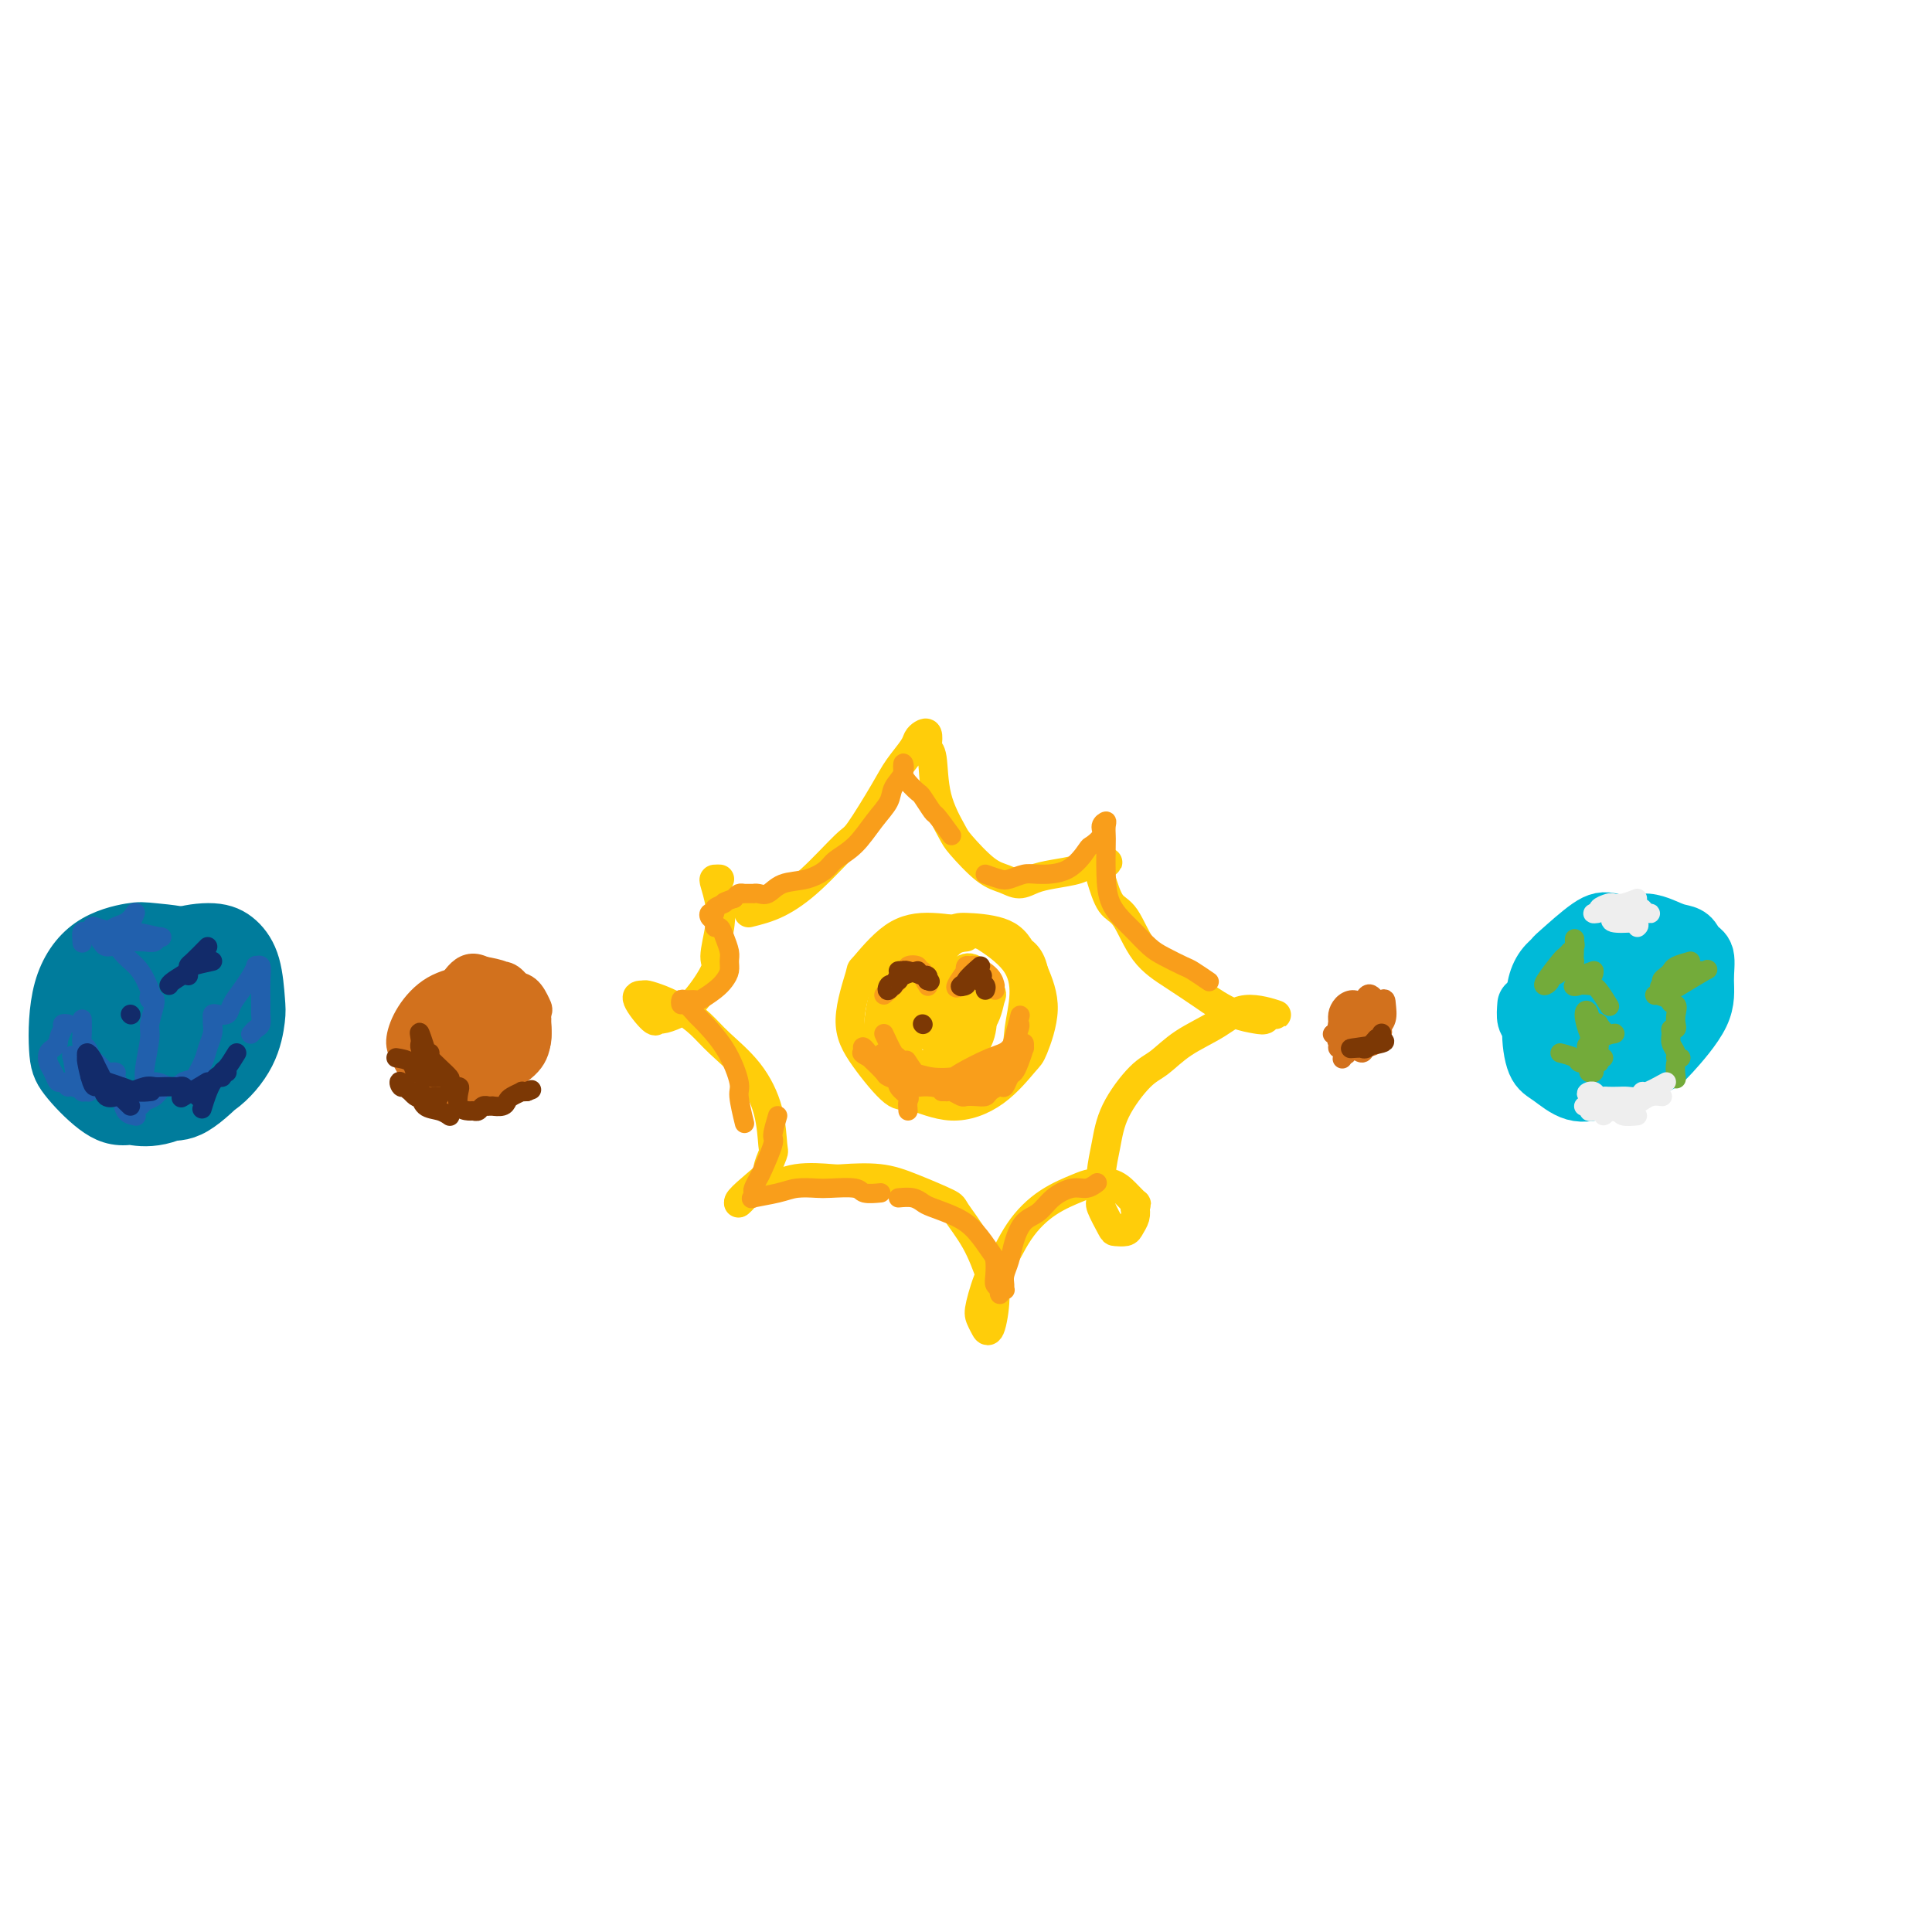 <svg viewBox='0 0 400 400' version='1.1' xmlns='http://www.w3.org/2000/svg' xmlns:xlink='http://www.w3.org/1999/xlink'><g fill='none' stroke='rgb(255,205,10)' stroke-width='6' stroke-linecap='round' stroke-linejoin='round'><path d='M155,189c1.941,-0.482 3.882,-0.964 6,-2c2.118,-1.036 4.415,-2.625 7,-5c2.585,-2.375 5.460,-5.536 7,-7c1.540,-1.464 1.747,-1.232 3,-3c1.253,-1.768 3.554,-5.535 5,-8c1.446,-2.465 2.037,-3.629 3,-5c0.963,-1.371 2.297,-2.949 3,-4c0.703,-1.051 0.776,-1.574 1,-2c0.224,-0.426 0.599,-0.754 1,-1c0.401,-0.246 0.826,-0.410 1,0c0.174,0.410 0.095,1.395 0,2c-0.095,0.605 -0.208,0.830 0,1c0.208,0.170 0.737,0.283 1,2c0.263,1.717 0.262,5.037 1,8c0.738,2.963 2.217,5.569 3,7c0.783,1.431 0.870,1.687 2,3c1.130,1.313 3.304,3.683 5,5c1.696,1.317 2.912,1.580 4,2c1.088,0.420 2.046,0.998 3,1c0.954,0.002 1.905,-0.573 3,-1c1.095,-0.427 2.336,-0.705 4,-1c1.664,-0.295 3.751,-0.605 5,-1c1.249,-0.395 1.659,-0.873 2,-1c0.341,-0.127 0.614,0.099 1,0c0.386,-0.099 0.887,-0.521 1,-1c0.113,-0.479 -0.162,-1.013 0,-1c0.162,0.013 0.761,0.575 1,1c0.239,0.425 0.120,0.712 0,1'/><path d='M228,179c2.653,-0.726 0.784,-0.540 0,0c-0.784,0.540 -0.484,1.434 0,3c0.484,1.566 1.151,3.802 2,5c0.849,1.198 1.878,1.356 3,3c1.122,1.644 2.337,4.773 4,7c1.663,2.227 3.776,3.553 6,5c2.224,1.447 4.561,3.016 6,4c1.439,0.984 1.981,1.384 3,2c1.019,0.616 2.516,1.449 4,2c1.484,0.551 2.954,0.821 4,1c1.046,0.179 1.669,0.266 2,0c0.331,-0.266 0.372,-0.887 1,-1c0.628,-0.113 1.844,0.281 1,0c-0.844,-0.281 -3.750,-1.236 -6,-1c-2.250,0.236 -3.846,1.663 -6,3c-2.154,1.337 -4.867,2.582 -7,4c-2.133,1.418 -3.686,3.007 -5,4c-1.314,0.993 -2.390,1.390 -4,3c-1.610,1.610 -3.754,4.431 -5,7c-1.246,2.569 -1.595,4.884 -2,7c-0.405,2.116 -0.867,4.031 -1,6c-0.133,1.969 0.062,3.992 0,5c-0.062,1.008 -0.382,1.000 0,2c0.382,1.000 1.465,3.008 2,4c0.535,0.992 0.522,0.967 1,1c0.478,0.033 1.448,0.122 2,0c0.552,-0.122 0.687,-0.456 1,-1c0.313,-0.544 0.804,-1.298 1,-2c0.196,-0.702 0.098,-1.351 0,-2'/><path d='M235,250c0.397,-0.911 0.391,-0.687 0,-1c-0.391,-0.313 -1.166,-1.163 -2,-2c-0.834,-0.837 -1.727,-1.662 -3,-2c-1.273,-0.338 -2.925,-0.188 -4,0c-1.075,0.188 -1.572,0.413 -3,1c-1.428,0.587 -3.787,1.537 -6,3c-2.213,1.463 -4.279,3.441 -6,6c-1.721,2.559 -3.098,5.699 -4,7c-0.902,1.301 -1.328,0.764 -2,2c-0.672,1.236 -1.589,4.245 -2,6c-0.411,1.755 -0.316,2.255 0,3c0.316,0.745 0.853,1.735 1,2c0.147,0.265 -0.098,-0.195 0,0c0.098,0.195 0.537,1.044 1,0c0.463,-1.044 0.949,-3.980 1,-6c0.051,-2.020 -0.333,-3.125 -1,-5c-0.667,-1.875 -1.617,-4.520 -3,-7c-1.383,-2.480 -3.201,-4.794 -4,-6c-0.799,-1.206 -0.580,-1.303 -2,-2c-1.420,-0.697 -4.479,-1.992 -7,-3c-2.521,-1.008 -4.505,-1.727 -7,-2c-2.495,-0.273 -5.502,-0.098 -7,0c-1.498,0.098 -1.486,0.120 -3,0c-1.514,-0.120 -4.553,-0.382 -7,0c-2.447,0.382 -4.302,1.409 -6,2c-1.698,0.591 -3.239,0.746 -4,1c-0.761,0.254 -0.743,0.607 -1,1c-0.257,0.393 -0.788,0.827 -1,1c-0.212,0.173 -0.106,0.087 0,0'/><path d='M153,249c-0.769,-0.284 3.310,-3.493 5,-5c1.690,-1.507 0.993,-1.311 1,-2c0.007,-0.689 0.718,-2.263 1,-3c0.282,-0.737 0.134,-0.637 0,-2c-0.134,-1.363 -0.254,-4.189 -1,-7c-0.746,-2.811 -2.117,-5.607 -4,-8c-1.883,-2.393 -4.277,-4.382 -6,-6c-1.723,-1.618 -2.775,-2.864 -4,-4c-1.225,-1.136 -2.622,-2.161 -4,-3c-1.378,-0.839 -2.737,-1.492 -4,-2c-1.263,-0.508 -2.430,-0.872 -3,-1c-0.570,-0.128 -0.544,-0.020 -1,0c-0.456,0.020 -1.396,-0.050 -1,1c0.396,1.050 2.127,3.218 3,4c0.873,0.782 0.886,0.178 1,0c0.114,-0.178 0.327,0.069 1,0c0.673,-0.069 1.806,-0.454 3,-1c1.194,-0.546 2.450,-1.254 4,-3c1.550,-1.746 3.392,-4.531 4,-6c0.608,-1.469 -0.020,-1.623 0,-3c0.020,-1.377 0.689,-3.977 1,-6c0.311,-2.023 0.266,-3.470 0,-5c-0.266,-1.530 -0.752,-3.142 -1,-4c-0.248,-0.858 -0.259,-0.962 0,-1c0.259,-0.038 0.788,-0.011 1,0c0.212,0.011 0.106,0.005 0,0'/><path d='M200,194c-0.996,0.115 -1.993,0.230 -3,1c-1.007,0.770 -2.025,2.195 -3,3c-0.975,0.805 -1.907,0.988 -3,3c-1.093,2.012 -2.346,5.851 -3,9c-0.654,3.149 -0.707,5.608 0,8c0.707,2.392 2.176,4.717 3,6c0.824,1.283 1.004,1.525 2,2c0.996,0.475 2.807,1.182 5,1c2.193,-0.182 4.768,-1.254 7,-3c2.232,-1.746 4.122,-4.167 5,-6c0.878,-1.833 0.746,-3.079 1,-5c0.254,-1.921 0.896,-4.519 1,-7c0.104,-2.481 -0.328,-4.845 -2,-7c-1.672,-2.155 -4.582,-4.100 -6,-5c-1.418,-0.900 -1.344,-0.756 -3,-1c-1.656,-0.244 -5.041,-0.875 -8,-1c-2.959,-0.125 -5.491,0.255 -8,2c-2.509,1.745 -4.996,4.854 -6,6c-1.004,1.146 -0.527,0.329 -1,2c-0.473,1.671 -1.898,5.830 -2,9c-0.102,3.170 1.118,5.352 3,8c1.882,2.648 4.427,5.764 6,7c1.573,1.236 2.174,0.593 4,1c1.826,0.407 4.876,1.865 8,2c3.124,0.135 6.320,-1.052 9,-3c2.680,-1.948 4.842,-4.656 6,-6c1.158,-1.344 1.312,-1.323 2,-3c0.688,-1.677 1.911,-5.050 2,-8c0.089,-2.950 -0.955,-5.475 -2,-8'/><path d='M214,201c-0.738,-3.496 -2.583,-4.236 -4,-5c-1.417,-0.764 -2.406,-1.553 -4,-2c-1.594,-0.447 -3.794,-0.551 -6,-1c-2.206,-0.449 -4.419,-1.243 -7,0c-2.581,1.243 -5.532,4.523 -7,6c-1.468,1.477 -1.453,1.153 -2,3c-0.547,1.847 -1.654,5.866 -2,9c-0.346,3.134 0.070,5.383 2,8c1.930,2.617 5.374,5.602 7,7c1.626,1.398 1.433,1.209 3,1c1.567,-0.209 4.895,-0.439 8,-1c3.105,-0.561 5.986,-1.453 8,-4c2.014,-2.547 3.160,-6.749 4,-9c0.840,-2.251 1.374,-2.550 1,-5c-0.374,-2.450 -1.657,-7.050 -3,-10c-1.343,-2.950 -2.745,-4.250 -5,-5c-2.255,-0.750 -5.361,-0.951 -7,-1c-1.639,-0.049 -1.811,0.054 -4,1c-2.189,0.946 -6.394,2.734 -9,5c-2.606,2.266 -3.613,5.011 -4,8c-0.387,2.989 -0.154,6.222 0,8c0.154,1.778 0.230,2.102 1,3c0.770,0.898 2.233,2.370 4,3c1.767,0.630 3.838,0.418 6,0c2.162,-0.418 4.415,-1.043 6,-2c1.585,-0.957 2.501,-2.245 3,-4c0.499,-1.755 0.581,-3.976 0,-6c-0.581,-2.024 -1.826,-3.852 -3,-5c-1.174,-1.148 -2.278,-1.617 -3,-2c-0.722,-0.383 -1.064,-0.681 -2,0c-0.936,0.681 -2.468,2.340 -4,4'/><path d='M191,205c-1.271,1.517 -1.448,3.310 -1,5c0.448,1.690 1.521,3.276 2,4c0.479,0.724 0.365,0.586 1,1c0.635,0.414 2.017,1.378 4,1c1.983,-0.378 4.565,-2.100 6,-4c1.435,-1.900 1.724,-3.977 2,-5c0.276,-1.023 0.540,-0.991 0,-2c-0.540,-1.009 -1.884,-3.060 -3,-4c-1.116,-0.940 -2.005,-0.770 -3,0c-0.995,0.770 -2.097,2.141 -3,3c-0.903,0.859 -1.607,1.206 -2,2c-0.393,0.794 -0.476,2.035 0,3c0.476,0.965 1.512,1.654 2,2c0.488,0.346 0.430,0.348 1,0c0.570,-0.348 1.769,-1.046 3,-2c1.231,-0.954 2.495,-2.163 3,-3c0.505,-0.837 0.252,-1.303 0,-2c-0.252,-0.697 -0.503,-1.625 -1,-2c-0.497,-0.375 -1.240,-0.199 -2,0c-0.760,0.199 -1.536,0.419 -2,1c-0.464,0.581 -0.614,1.522 -1,2c-0.386,0.478 -1.007,0.493 -1,1c0.007,0.507 0.641,1.507 1,2c0.359,0.493 0.443,0.479 1,1c0.557,0.521 1.588,1.577 2,2c0.412,0.423 0.206,0.211 0,0'/></g>
<g fill='none' stroke='rgb(210,113,29)' stroke-width='4' stroke-linecap='round' stroke-linejoin='round'><path d='M280,213c-1.273,0.764 -2.547,1.528 -3,2c-0.453,0.472 -0.086,0.651 0,1c0.086,0.349 -0.109,0.868 0,1c0.109,0.132 0.523,-0.121 1,0c0.477,0.121 1.017,0.618 1,1c-0.017,0.382 -0.591,0.649 0,0c0.591,-0.649 2.347,-2.215 3,-3c0.653,-0.785 0.205,-0.791 0,-1c-0.205,-0.209 -0.165,-0.621 0,-1c0.165,-0.379 0.455,-0.724 0,-1c-0.455,-0.276 -1.654,-0.485 -2,-1c-0.346,-0.515 0.161,-1.338 0,0c-0.161,1.338 -0.989,4.837 -1,6c-0.011,1.163 0.794,-0.009 1,0c0.206,0.009 -0.187,1.200 0,0c0.187,-1.200 0.955,-4.792 1,-6c0.045,-1.208 -0.633,-0.033 -1,0c-0.367,0.033 -0.424,-1.077 -1,-1c-0.576,0.077 -1.670,1.340 -2,2c-0.330,0.660 0.103,0.716 0,1c-0.103,0.284 -0.744,0.795 -1,1c-0.256,0.205 -0.128,0.102 0,0'/><path d='M276,214c0.601,0.054 4.604,-1.313 6,-2c1.396,-0.687 0.186,-0.696 0,-1c-0.186,-0.304 0.651,-0.902 1,-1c0.349,-0.098 0.209,0.306 0,0c-0.209,-0.306 -0.486,-1.320 -1,-2c-0.514,-0.680 -1.263,-1.027 -2,-1c-0.737,0.027 -1.462,0.426 -2,1c-0.538,0.574 -0.889,1.321 -1,2c-0.111,0.679 0.018,1.290 0,2c-0.018,0.710 -0.184,1.519 0,2c0.184,0.481 0.718,0.632 1,1c0.282,0.368 0.311,0.952 1,1c0.689,0.048 2.039,-0.439 3,-1c0.961,-0.561 1.535,-1.197 2,-2c0.465,-0.803 0.821,-1.773 1,-2c0.179,-0.227 0.180,0.289 0,0c-0.180,-0.289 -0.541,-1.385 -1,-2c-0.459,-0.615 -1.017,-0.750 -1,-1c0.017,-0.250 0.610,-0.614 0,0c-0.610,0.614 -2.423,2.206 -3,3c-0.577,0.794 0.081,0.790 0,1c-0.081,0.210 -0.900,0.634 -1,1c-0.100,0.366 0.519,0.673 1,1c0.481,0.327 0.822,0.673 1,1c0.178,0.327 0.191,0.635 1,0c0.809,-0.635 2.413,-2.211 3,-3c0.587,-0.789 0.158,-0.789 0,-1c-0.158,-0.211 -0.045,-0.632 0,-1c0.045,-0.368 0.023,-0.684 0,-1'/><path d='M285,209c0.777,-0.885 0.221,-0.598 -1,0c-1.221,0.598 -3.106,1.508 -4,2c-0.894,0.492 -0.797,0.567 -1,1c-0.203,0.433 -0.708,1.223 -1,2c-0.292,0.777 -0.373,1.542 0,2c0.373,0.458 1.200,0.610 2,1c0.800,0.390 1.573,1.018 2,1c0.427,-0.018 0.507,-0.681 1,-1c0.493,-0.319 1.398,-0.294 2,-1c0.602,-0.706 0.902,-2.145 1,-3c0.098,-0.855 -0.005,-1.127 0,-2c0.005,-0.873 0.120,-2.346 0,-3c-0.120,-0.654 -0.473,-0.488 -1,-1c-0.527,-0.512 -1.226,-1.701 -2,-1c-0.774,0.701 -1.621,3.291 -2,5c-0.379,1.709 -0.288,2.536 0,3c0.288,0.464 0.775,0.564 1,1c0.225,0.436 0.190,1.207 1,1c0.810,-0.207 2.466,-1.393 3,-2c0.534,-0.607 -0.052,-0.636 0,-1c0.052,-0.364 0.743,-1.064 1,-2c0.257,-0.936 0.080,-2.109 0,-3c-0.080,-0.891 -0.064,-1.499 -1,-1c-0.936,0.499 -2.825,2.106 -4,3c-1.175,0.894 -1.634,1.075 -2,2c-0.366,0.925 -0.637,2.595 -1,4c-0.363,1.405 -0.818,2.544 -1,3c-0.182,0.456 -0.091,0.228 0,0'/></g>
<g fill='none' stroke='rgb(210,113,29)' stroke-width='6' stroke-linecap='round' stroke-linejoin='round'><path d='M95,207c-0.308,1.549 -0.617,3.098 -1,4c-0.383,0.902 -0.841,1.158 -1,2c-0.159,0.842 -0.021,2.268 0,3c0.021,0.732 -0.077,0.768 0,2c0.077,1.232 0.328,3.661 1,5c0.672,1.339 1.766,1.589 3,2c1.234,0.411 2.607,0.982 4,1c1.393,0.018 2.805,-0.518 4,-2c1.195,-1.482 2.174,-3.909 3,-5c0.826,-1.091 1.499,-0.845 2,-2c0.501,-1.155 0.831,-3.711 1,-5c0.169,-1.289 0.179,-1.313 0,-2c-0.179,-0.687 -0.547,-2.039 -1,-3c-0.453,-0.961 -0.992,-1.533 -2,-2c-1.008,-0.467 -2.484,-0.830 -3,-1c-0.516,-0.170 -0.072,-0.147 -1,0c-0.928,0.147 -3.228,0.419 -5,1c-1.772,0.581 -3.017,1.470 -4,3c-0.983,1.530 -1.704,3.702 -2,5c-0.296,1.298 -0.166,1.721 0,3c0.166,1.279 0.368,3.415 1,5c0.632,1.585 1.694,2.618 3,3c1.306,0.382 2.858,0.112 4,0c1.142,-0.112 1.876,-0.065 3,-1c1.124,-0.935 2.637,-2.852 4,-4c1.363,-1.148 2.575,-1.526 3,-3c0.425,-1.474 0.062,-4.045 0,-5c-0.062,-0.955 0.176,-0.296 0,-1c-0.176,-0.704 -0.764,-2.773 -2,-4c-1.236,-1.227 -3.118,-1.614 -5,-2'/><path d='M104,204c-1.802,-0.520 -3.807,-0.820 -5,-1c-1.193,-0.180 -1.573,-0.239 -3,0c-1.427,0.239 -3.902,0.774 -6,2c-2.098,1.226 -3.821,3.141 -5,5c-1.179,1.859 -1.815,3.662 -2,5c-0.185,1.338 0.082,2.210 1,4c0.918,1.790 2.486,4.496 4,6c1.514,1.504 2.973,1.805 5,2c2.027,0.195 4.620,0.283 6,0c1.380,-0.283 1.545,-0.938 3,-2c1.455,-1.062 4.198,-2.532 6,-4c1.802,-1.468 2.661,-2.933 3,-5c0.339,-2.067 0.158,-4.735 0,-6c-0.158,-1.265 -0.291,-1.128 -1,-2c-0.709,-0.872 -1.992,-2.755 -3,-4c-1.008,-1.245 -1.742,-1.852 -3,-2c-1.258,-0.148 -3.041,0.164 -4,0c-0.959,-0.164 -1.093,-0.803 -2,0c-0.907,0.803 -2.588,3.048 -4,5c-1.412,1.952 -2.554,3.612 -3,6c-0.446,2.388 -0.197,5.506 0,7c0.197,1.494 0.342,1.364 1,2c0.658,0.636 1.830,2.037 3,3c1.170,0.963 2.340,1.486 4,1c1.660,-0.486 3.812,-1.982 5,-3c1.188,-1.018 1.414,-1.558 2,-3c0.586,-1.442 1.533,-3.787 2,-6c0.467,-2.213 0.455,-4.294 0,-6c-0.455,-1.706 -1.353,-3.036 -2,-4c-0.647,-0.964 -1.042,-1.561 -2,-2c-0.958,-0.439 -2.479,-0.719 -4,-1'/><path d='M100,201c-2.198,-1.129 -3.694,-0.451 -5,1c-1.306,1.451 -2.421,3.674 -3,5c-0.579,1.326 -0.622,1.754 -1,3c-0.378,1.246 -1.091,3.311 -1,5c0.091,1.689 0.985,3.001 2,4c1.015,0.999 2.150,1.683 3,2c0.850,0.317 1.416,0.266 3,0c1.584,-0.266 4.185,-0.747 6,-2c1.815,-1.253 2.844,-3.278 4,-5c1.156,-1.722 2.439,-3.140 3,-4c0.561,-0.860 0.399,-1.162 0,-2c-0.399,-0.838 -1.034,-2.214 -2,-3c-0.966,-0.786 -2.264,-0.984 -4,-1c-1.736,-0.016 -3.911,0.150 -5,0c-1.089,-0.150 -1.094,-0.616 -2,0c-0.906,0.616 -2.715,2.312 -4,4c-1.285,1.688 -2.046,3.366 -2,5c0.046,1.634 0.898,3.222 1,4c0.102,0.778 -0.547,0.744 0,1c0.547,0.256 2.291,0.801 4,1c1.709,0.199 3.382,0.054 5,-1c1.618,-1.054 3.181,-3.015 4,-4c0.819,-0.985 0.895,-0.995 1,-2c0.105,-1.005 0.240,-3.006 0,-4c-0.240,-0.994 -0.853,-0.979 -2,-1c-1.147,-0.021 -2.826,-0.076 -4,0c-1.174,0.076 -1.842,0.283 -3,1c-1.158,0.717 -2.805,1.945 -4,3c-1.195,1.055 -1.937,1.938 -2,3c-0.063,1.062 0.553,2.303 1,3c0.447,0.697 0.723,0.848 1,1'/><path d='M94,218c0.772,0.919 1.704,1.216 3,1c1.296,-0.216 2.958,-0.945 4,-2c1.042,-1.055 1.463,-2.437 2,-3c0.537,-0.563 1.190,-0.306 1,-1c-0.190,-0.694 -1.222,-2.338 -2,-3c-0.778,-0.662 -1.302,-0.343 -2,0c-0.698,0.343 -1.568,0.709 -2,1c-0.432,0.291 -0.424,0.505 -1,1c-0.576,0.495 -1.736,1.270 -2,2c-0.264,0.730 0.366,1.416 1,2c0.634,0.584 1.271,1.067 2,1c0.729,-0.067 1.551,-0.686 2,-1c0.449,-0.314 0.525,-0.325 1,-1c0.475,-0.675 1.348,-2.014 2,-3c0.652,-0.986 1.083,-1.617 1,-2c-0.083,-0.383 -0.680,-0.516 -1,-1c-0.320,-0.484 -0.363,-1.319 -1,-1c-0.637,0.319 -1.870,1.792 -3,3c-1.130,1.208 -2.159,2.152 -1,2c1.159,-0.152 4.507,-1.402 6,-2c1.493,-0.598 1.132,-0.546 1,-1c-0.132,-0.454 -0.035,-1.414 0,-2c0.035,-0.586 0.009,-0.798 0,-1c-0.009,-0.202 -0.003,-0.394 -1,0c-0.997,0.394 -2.999,1.375 -4,2c-1.001,0.625 -1.000,0.893 -1,1c0.000,0.107 0.000,0.054 0,0'/></g>
<g fill='none' stroke='rgb(0,186,216)' stroke-width='12' stroke-linecap='round' stroke-linejoin='round'><path d='M316,208c-0.089,1.155 -0.179,2.309 0,3c0.179,0.691 0.626,0.918 1,2c0.374,1.082 0.676,3.018 2,5c1.324,1.982 3.672,4.009 5,5c1.328,0.991 1.637,0.944 3,1c1.363,0.056 3.780,0.213 6,0c2.220,-0.213 4.244,-0.798 6,-2c1.756,-1.202 3.244,-3.022 4,-4c0.756,-0.978 0.780,-1.114 1,-2c0.220,-0.886 0.636,-2.520 1,-4c0.364,-1.480 0.675,-2.804 0,-4c-0.675,-1.196 -2.338,-2.264 -3,-3c-0.662,-0.736 -0.324,-1.139 -1,-2c-0.676,-0.861 -2.366,-2.179 -4,-3c-1.634,-0.821 -3.213,-1.146 -5,-1c-1.787,0.146 -3.784,0.763 -5,1c-1.216,0.237 -1.653,0.092 -3,1c-1.347,0.908 -3.605,2.867 -5,5c-1.395,2.133 -1.929,4.438 -2,7c-0.071,2.562 0.320,5.380 1,7c0.680,1.620 1.648,2.041 3,3c1.352,0.959 3.088,2.457 5,3c1.912,0.543 4.000,0.131 7,-1c3.000,-1.131 6.910,-2.982 9,-4c2.090,-1.018 2.358,-1.204 4,-3c1.642,-1.796 4.657,-5.203 6,-8c1.343,-2.797 1.016,-4.984 1,-7c-0.016,-2.016 0.281,-3.862 0,-5c-0.281,-1.138 -1.141,-1.569 -2,-2'/><path d='M351,196c-0.789,-2.708 -2.262,-2.478 -4,-3c-1.738,-0.522 -3.740,-1.797 -6,-2c-2.260,-0.203 -4.777,0.667 -6,1c-1.223,0.333 -1.150,0.131 -3,1c-1.850,0.869 -5.623,2.811 -8,5c-2.377,2.189 -3.359,4.626 -4,7c-0.641,2.374 -0.940,4.685 -1,6c-0.060,1.315 0.120,1.633 1,3c0.880,1.367 2.459,3.782 4,5c1.541,1.218 3.045,1.239 5,1c1.955,-0.239 4.362,-0.739 6,-1c1.638,-0.261 2.506,-0.282 4,-1c1.494,-0.718 3.615,-2.133 5,-4c1.385,-1.867 2.035,-4.184 2,-6c-0.035,-1.816 -0.755,-3.129 -1,-4c-0.245,-0.871 -0.015,-1.300 -1,-3c-0.985,-1.700 -3.184,-4.671 -5,-6c-1.816,-1.329 -3.250,-1.015 -5,-1c-1.750,0.015 -3.818,-0.267 -5,0c-1.182,0.267 -1.479,1.084 -3,2c-1.521,0.916 -4.265,1.930 -6,4c-1.735,2.070 -2.462,5.196 -2,8c0.462,2.804 2.112,5.287 3,7c0.888,1.713 1.015,2.657 2,4c0.985,1.343 2.827,3.086 5,4c2.173,0.914 4.675,0.998 7,0c2.325,-0.998 4.471,-3.077 6,-4c1.529,-0.923 2.441,-0.691 3,-2c0.559,-1.309 0.766,-4.160 1,-7c0.234,-2.840 0.495,-5.669 0,-8c-0.495,-2.331 -1.748,-4.166 -3,-6'/><path d='M342,196c-0.455,-3.811 -0.594,-2.838 -2,-3c-1.406,-0.162 -4.080,-1.460 -6,-2c-1.920,-0.540 -3.086,-0.321 -5,1c-1.914,1.321 -4.576,3.744 -6,5c-1.424,1.256 -1.609,1.346 -2,3c-0.391,1.654 -0.986,4.873 -1,8c-0.014,3.127 0.553,6.164 2,8c1.447,1.836 3.772,2.471 5,3c1.228,0.529 1.358,0.951 3,1c1.642,0.049 4.794,-0.275 7,-1c2.206,-0.725 3.464,-1.853 5,-4c1.536,-2.147 3.350,-5.315 4,-7c0.650,-1.685 0.137,-1.889 0,-3c-0.137,-1.111 0.103,-3.131 0,-5c-0.103,-1.869 -0.549,-3.586 -2,-5c-1.451,-1.414 -3.906,-2.523 -5,-3c-1.094,-0.477 -0.827,-0.321 -2,0c-1.173,0.321 -3.786,0.806 -6,2c-2.214,1.194 -4.028,3.098 -5,5c-0.972,1.902 -1.102,3.802 -1,5c0.102,1.198 0.434,1.693 1,3c0.566,1.307 1.364,3.427 3,5c1.636,1.573 4.110,2.599 6,3c1.890,0.401 3.197,0.178 4,0c0.803,-0.178 1.100,-0.310 2,-1c0.900,-0.690 2.401,-1.937 3,-3c0.599,-1.063 0.296,-1.942 0,-3c-0.296,-1.058 -0.584,-2.294 -1,-3c-0.416,-0.706 -0.958,-0.882 -2,-1c-1.042,-0.118 -2.583,-0.176 -4,0c-1.417,0.176 -2.708,0.588 -4,1'/><path d='M333,205c-2.217,0.586 -2.760,2.053 -3,3c-0.240,0.947 -0.177,1.376 0,2c0.177,0.624 0.468,1.445 1,2c0.532,0.555 1.305,0.846 2,1c0.695,0.154 1.310,0.172 2,0c0.690,-0.172 1.453,-0.532 2,-1c0.547,-0.468 0.879,-1.042 1,-2c0.121,-0.958 0.033,-2.298 0,-3c-0.033,-0.702 -0.009,-0.765 -1,0c-0.991,0.765 -2.998,2.360 -4,4c-1.002,1.640 -1.001,3.326 -1,4c0.001,0.674 0.000,0.337 0,0'/></g>
<g fill='none' stroke='rgb(115,171,58)' stroke-width='4' stroke-linecap='round' stroke-linejoin='round'><path d='M323,218c1.187,0.309 2.374,0.618 3,1c0.626,0.382 0.689,0.839 1,1c0.311,0.161 0.868,0.028 1,0c0.132,-0.028 -0.162,0.049 0,0c0.162,-0.049 0.779,-0.223 1,0c0.221,0.223 0.044,0.842 0,1c-0.044,0.158 0.044,-0.144 0,0c-0.044,0.144 -0.222,0.733 0,1c0.222,0.267 0.843,0.211 1,0c0.157,-0.211 -0.150,-0.578 0,-1c0.150,-0.422 0.759,-0.897 1,-1c0.241,-0.103 0.116,0.168 0,0c-0.116,-0.168 -0.224,-0.776 0,-1c0.224,-0.224 0.778,-0.064 1,0c0.222,0.064 0.111,0.032 0,0'/><path d='M329,222c0.022,-1.165 0.044,-2.330 0,-3c-0.044,-0.670 -0.155,-0.844 0,-1c0.155,-0.156 0.576,-0.293 1,-1c0.424,-0.707 0.851,-1.985 1,-3c0.149,-1.015 0.021,-1.766 0,-2c-0.021,-0.234 0.067,0.049 0,0c-0.067,-0.049 -0.287,-0.429 0,0c0.287,0.429 1.082,1.666 2,2c0.918,0.334 1.959,-0.236 1,0c-0.959,0.236 -3.917,1.279 -5,2c-1.083,0.721 -0.290,1.121 0,0c0.290,-1.121 0.078,-3.763 0,-5c-0.078,-1.237 -0.022,-1.068 0,-1c0.022,0.068 0.011,0.034 0,0'/><path d='M329,210c-0.275,-1.158 -0.963,-1.053 -1,0c-0.037,1.053 0.579,3.053 1,4c0.421,0.947 0.649,0.842 1,1c0.351,0.158 0.825,0.581 1,1c0.175,0.419 0.050,0.834 0,1c-0.050,0.166 -0.025,0.083 0,0'/><path d='M326,199c-1.571,1.290 -3.142,2.580 -4,3c-0.858,0.420 -1.004,-0.031 -1,0c0.004,0.031 0.158,0.545 0,1c-0.158,0.455 -0.627,0.850 -1,1c-0.373,0.150 -0.651,0.055 0,-1c0.651,-1.055 2.231,-3.071 3,-4c0.769,-0.929 0.728,-0.773 1,-1c0.272,-0.227 0.858,-0.837 1,-1c0.142,-0.163 -0.159,0.122 0,0c0.159,-0.122 0.778,-0.649 1,-1c0.222,-0.351 0.046,-0.525 0,-1c-0.046,-0.475 0.038,-1.251 0,0c-0.038,1.251 -0.198,4.529 0,6c0.198,1.471 0.754,1.137 1,1c0.246,-0.137 0.182,-0.075 0,0c-0.182,0.075 -0.480,0.164 0,0c0.480,-0.164 1.740,-0.582 3,-1'/><path d='M330,201c0.197,1.297 -1.810,2.541 -3,3c-1.190,0.459 -1.562,0.134 -1,0c0.562,-0.134 2.058,-0.077 3,0c0.942,0.077 1.331,0.175 2,1c0.669,0.825 1.620,2.379 2,3c0.380,0.621 0.190,0.311 0,0'/><path d='M350,199c-1.176,0.334 -2.353,0.667 -3,1c-0.647,0.333 -0.766,0.665 -1,1c-0.234,0.335 -0.584,0.672 -1,1c-0.416,0.328 -0.897,0.648 -1,1c-0.103,0.352 0.173,0.735 0,1c-0.173,0.265 -0.793,0.411 0,0c0.793,-0.411 3.001,-1.378 4,-2c0.999,-0.622 0.788,-0.899 1,-1c0.212,-0.101 0.845,-0.027 1,0c0.155,0.027 -0.169,0.007 0,0c0.169,-0.007 0.833,-0.001 1,0c0.167,0.001 -0.161,-0.002 0,0c0.161,0.002 0.811,0.011 1,0c0.189,-0.011 -0.082,-0.041 0,0c0.082,0.041 0.517,0.154 1,0c0.483,-0.154 1.012,-0.573 0,0c-1.012,0.573 -3.566,2.139 -5,3c-1.434,0.861 -1.749,1.018 -2,1c-0.251,-0.018 -0.438,-0.211 -1,0c-0.562,0.211 -1.497,0.826 -2,1c-0.503,0.174 -0.572,-0.093 0,0c0.572,0.093 1.786,0.547 3,1'/><path d='M346,207c-0.548,1.061 0.581,0.715 1,1c0.419,0.285 0.127,1.203 0,2c-0.127,0.797 -0.088,1.473 0,2c0.088,0.527 0.224,0.904 0,1c-0.224,0.096 -0.807,-0.090 -1,0c-0.193,0.090 0.006,0.455 0,1c-0.006,0.545 -0.216,1.271 0,2c0.216,0.729 0.856,1.460 1,2c0.144,0.540 -0.210,0.888 0,1c0.210,0.112 0.984,-0.011 1,0c0.016,0.011 -0.727,0.157 -1,1c-0.273,0.843 -0.078,2.384 0,3c0.078,0.616 0.039,0.308 0,0'/></g>
<g fill='none' stroke='rgb(238,238,238)' stroke-width='4' stroke-linecap='round' stroke-linejoin='round'><path d='M339,186c-1.054,0.417 -2.108,0.833 -3,1c-0.892,0.167 -1.620,0.084 -2,0c-0.380,-0.084 -0.410,-0.170 -1,0c-0.590,0.170 -1.738,0.596 -2,1c-0.262,0.404 0.364,0.788 0,1c-0.364,0.212 -1.716,0.253 -1,0c0.716,-0.253 3.502,-0.801 5,-1c1.498,-0.199 1.710,-0.050 2,0c0.290,0.050 0.658,-0.000 1,0c0.342,0.000 0.657,0.052 1,0c0.343,-0.052 0.713,-0.206 1,0c0.287,0.206 0.491,0.772 1,1c0.509,0.228 1.324,0.117 0,0c-1.324,-0.117 -4.786,-0.241 -6,0c-1.214,0.241 -0.181,0.848 0,1c0.181,0.152 -0.490,-0.151 -1,0c-0.510,0.151 -0.860,0.758 0,1c0.860,0.242 2.930,0.121 5,0'/><path d='M339,191c0.622,0.533 0.178,0.867 0,1c-0.178,0.133 -0.089,0.067 0,0'/><path d='M328,229c1.213,0.029 2.426,0.057 3,0c0.574,-0.057 0.510,-0.200 1,0c0.490,0.200 1.534,0.743 2,1c0.466,0.257 0.353,0.226 1,0c0.647,-0.226 2.055,-0.649 3,-1c0.945,-0.351 1.429,-0.630 2,-1c0.571,-0.370 1.231,-0.830 2,-1c0.769,-0.170 1.648,-0.048 2,0c0.352,0.048 0.176,0.024 0,0'/><path d='M345,224c-1.595,0.876 -3.189,1.751 -4,2c-0.811,0.249 -0.837,-0.129 -1,0c-0.163,0.129 -0.463,0.766 -1,1c-0.537,0.234 -1.310,0.064 -2,0c-0.690,-0.064 -1.298,-0.021 -2,0c-0.702,0.021 -1.499,0.020 -2,0c-0.501,-0.020 -0.707,-0.058 -1,0c-0.293,0.058 -0.672,0.214 -1,0c-0.328,-0.214 -0.605,-0.796 -1,-1c-0.395,-0.204 -0.909,-0.030 -1,0c-0.091,0.030 0.243,-0.083 0,0c-0.243,0.083 -1.061,0.362 0,1c1.061,0.638 4.000,1.634 5,2c1.000,0.366 0.062,0.101 0,0c-0.062,-0.101 0.754,-0.037 1,0c0.246,0.037 -0.078,0.049 0,0c0.078,-0.049 0.557,-0.157 1,0c0.443,0.157 0.850,0.581 1,1c0.150,0.419 0.043,0.834 0,1c-0.043,0.166 -0.021,0.083 0,0'/><path d='M339,231c-1.187,0.113 -2.375,0.227 -3,0c-0.625,-0.227 -0.688,-0.794 -1,-1c-0.312,-0.206 -0.872,-0.050 -1,0c-0.128,0.050 0.178,-0.004 0,0c-0.178,0.004 -0.839,0.068 -1,0c-0.161,-0.068 0.177,-0.266 0,0c-0.177,0.266 -0.870,0.996 -1,1c-0.130,0.004 0.301,-0.717 0,-1c-0.301,-0.283 -1.335,-0.128 -2,0c-0.665,0.128 -0.963,0.231 -1,0c-0.037,-0.231 0.186,-0.794 0,-1c-0.186,-0.206 -0.781,-0.056 -1,0c-0.219,0.056 -0.063,0.016 0,0c0.063,-0.016 0.031,-0.008 0,0'/></g>
<g fill='none' stroke='rgb(0,124,156)' stroke-width='12' stroke-linecap='round' stroke-linejoin='round'><path d='M34,204c-0.443,0.984 -0.885,1.968 -1,3c-0.115,1.032 0.099,2.113 0,3c-0.099,0.887 -0.511,1.580 -1,4c-0.489,2.420 -1.056,6.565 -1,9c0.056,2.435 0.736,3.158 2,4c1.264,0.842 3.113,1.803 4,2c0.887,0.197 0.813,-0.369 2,-1c1.187,-0.631 3.637,-1.326 6,-3c2.363,-1.674 4.639,-4.328 6,-7c1.361,-2.672 1.806,-5.361 2,-7c0.194,-1.639 0.137,-2.227 0,-4c-0.137,-1.773 -0.353,-4.731 -1,-7c-0.647,-2.269 -1.725,-3.850 -3,-5c-1.275,-1.150 -2.748,-1.870 -5,-2c-2.252,-0.130 -5.282,0.330 -7,1c-1.718,0.670 -2.123,1.552 -4,3c-1.877,1.448 -5.224,3.463 -7,7c-1.776,3.537 -1.980,8.595 -2,11c-0.020,2.405 0.144,2.155 1,4c0.856,1.845 2.404,5.785 4,8c1.596,2.215 3.241,2.706 5,3c1.759,0.294 3.631,0.393 6,-1c2.369,-1.393 5.235,-4.277 7,-6c1.765,-1.723 2.428,-2.284 3,-4c0.572,-1.716 1.051,-4.588 1,-8c-0.051,-3.412 -0.632,-7.365 -1,-9c-0.368,-1.635 -0.521,-0.954 -2,-2c-1.479,-1.046 -4.283,-3.820 -7,-5c-2.717,-1.180 -5.348,-0.766 -8,0c-2.652,0.766 -5.326,1.883 -8,3'/><path d='M25,198c-2.992,0.800 -2.473,1.299 -3,3c-0.527,1.701 -2.102,4.602 -3,8c-0.898,3.398 -1.120,7.292 0,11c1.120,3.708 3.582,7.229 5,9c1.418,1.771 1.792,1.792 3,2c1.208,0.208 3.252,0.603 6,0c2.748,-0.603 6.201,-2.203 9,-5c2.799,-2.797 4.944,-6.791 6,-9c1.056,-2.209 1.024,-2.632 1,-5c-0.024,-2.368 -0.041,-6.682 -1,-10c-0.959,-3.318 -2.859,-5.640 -6,-7c-3.141,-1.360 -7.522,-1.757 -10,-2c-2.478,-0.243 -3.054,-0.332 -5,0c-1.946,0.332 -5.264,1.086 -8,3c-2.736,1.914 -4.890,4.989 -6,9c-1.110,4.011 -1.174,8.959 -1,12c0.174,3.041 0.587,4.174 2,6c1.413,1.826 3.825,4.346 6,6c2.175,1.654 4.113,2.443 7,2c2.887,-0.443 6.723,-2.120 9,-3c2.277,-0.880 2.997,-0.965 5,-3c2.003,-2.035 5.291,-6.021 7,-9c1.709,-2.979 1.841,-4.950 1,-8c-0.841,-3.050 -2.655,-7.179 -4,-9c-1.345,-1.821 -2.221,-1.334 -4,-2c-1.779,-0.666 -4.463,-2.486 -7,-3c-2.537,-0.514 -4.928,0.280 -7,2c-2.072,1.720 -3.823,4.368 -5,6c-1.177,1.632 -1.778,2.247 -2,5c-0.222,2.753 -0.063,7.644 1,11c1.063,3.356 3.032,5.178 5,7'/><path d='M26,225c1.990,1.532 4.464,1.862 6,2c1.536,0.138 2.135,0.084 4,-1c1.865,-1.084 4.998,-3.198 7,-5c2.002,-1.802 2.875,-3.292 3,-5c0.125,-1.708 -0.498,-3.636 -1,-5c-0.502,-1.364 -0.882,-2.166 -2,-3c-1.118,-0.834 -2.974,-1.700 -5,-2c-2.026,-0.300 -4.221,-0.033 -6,1c-1.779,1.033 -3.142,2.830 -4,4c-0.858,1.170 -1.210,1.711 -1,3c0.210,1.289 0.983,3.327 2,5c1.017,1.673 2.280,2.982 4,3c1.720,0.018 3.898,-1.256 5,-2c1.102,-0.744 1.127,-0.959 2,-2c0.873,-1.041 2.595,-2.910 3,-5c0.405,-2.090 -0.508,-4.403 -2,-6c-1.492,-1.597 -3.563,-2.480 -5,-3c-1.437,-0.520 -2.242,-0.678 -4,0c-1.758,0.678 -4.471,2.192 -6,4c-1.529,1.808 -1.873,3.910 -2,6c-0.127,2.090 -0.036,4.169 0,5c0.036,0.831 0.018,0.416 0,0'/></g>
<g fill='none' stroke='rgb(249,158,27)' stroke-width='4' stroke-linecap='round' stroke-linejoin='round'><path d='M161,231c-0.477,1.603 -0.955,3.207 -1,4c-0.045,0.793 0.341,0.776 0,2c-0.341,1.224 -1.411,3.691 -2,5c-0.589,1.309 -0.698,1.462 -1,2c-0.302,0.538 -0.797,1.462 -1,2c-0.203,0.538 -0.113,0.690 0,1c0.113,0.310 0.250,0.776 0,1c-0.250,0.224 -0.887,0.204 0,0c0.887,-0.204 3.299,-0.592 5,-1c1.701,-0.408 2.691,-0.838 4,-1c1.309,-0.162 2.936,-0.058 4,0c1.064,0.058 1.564,0.068 3,0c1.436,-0.068 3.808,-0.214 5,0c1.192,0.214 1.206,0.788 2,1c0.794,0.212 2.370,0.060 3,0c0.630,-0.060 0.315,-0.030 0,0'/><path d='M186,248c1.069,-0.095 2.137,-0.190 3,0c0.863,0.190 1.520,0.663 2,1c0.480,0.337 0.784,0.536 2,1c1.216,0.464 3.345,1.191 5,2c1.655,0.809 2.835,1.698 4,3c1.165,1.302 2.316,3.017 3,4c0.684,0.983 0.902,1.235 1,2c0.098,0.765 0.078,2.044 0,3c-0.078,0.956 -0.213,1.591 0,2c0.213,0.409 0.775,0.594 1,1c0.225,0.406 0.113,1.035 0,1c-0.113,-0.035 -0.227,-0.733 0,-1c0.227,-0.267 0.796,-0.104 1,0c0.204,0.104 0.043,0.150 0,0c-0.043,-0.150 0.032,-0.495 0,-1c-0.032,-0.505 -0.171,-1.170 0,-2c0.171,-0.830 0.653,-1.825 1,-3c0.347,-1.175 0.561,-2.529 1,-4c0.439,-1.471 1.104,-3.059 2,-4c0.896,-0.941 2.023,-1.237 3,-2c0.977,-0.763 1.803,-1.995 3,-3c1.197,-1.005 2.764,-1.785 4,-2c1.236,-0.215 2.140,0.134 3,0c0.860,-0.134 1.674,-0.753 2,-1c0.326,-0.247 0.163,-0.124 0,0'/><path d='M204,181c1.119,0.392 2.238,0.785 3,1c0.762,0.215 1.168,0.253 2,0c0.832,-0.253 2.091,-0.798 3,-1c0.909,-0.202 1.467,-0.060 3,0c1.533,0.060 4.042,0.038 6,-1c1.958,-1.038 3.366,-3.091 4,-4c0.634,-0.909 0.496,-0.672 1,-1c0.504,-0.328 1.652,-1.219 2,-2c0.348,-0.781 -0.103,-1.450 0,-2c0.103,-0.550 0.759,-0.981 1,-1c0.241,-0.019 0.066,0.374 0,1c-0.066,0.626 -0.022,1.484 0,2c0.022,0.516 0.021,0.689 0,2c-0.021,1.311 -0.063,3.758 0,6c0.063,2.242 0.231,4.277 1,6c0.769,1.723 2.139,3.134 3,4c0.861,0.866 1.212,1.186 2,2c0.788,0.814 2.012,2.120 3,3c0.988,0.880 1.740,1.332 3,2c1.260,0.668 3.028,1.550 4,2c0.972,0.450 1.146,0.467 2,1c0.854,0.533 2.387,1.581 3,2c0.613,0.419 0.307,0.210 0,0'/><path d='M197,173c-1.211,-1.664 -2.422,-3.328 -3,-4c-0.578,-0.672 -0.523,-0.353 -1,-1c-0.477,-0.647 -1.487,-2.259 -2,-3c-0.513,-0.741 -0.528,-0.610 -1,-1c-0.472,-0.390 -1.402,-1.300 -2,-2c-0.598,-0.700 -0.866,-1.188 -1,-2c-0.134,-0.812 -0.135,-1.948 0,-2c0.135,-0.052 0.407,0.979 0,2c-0.407,1.021 -1.492,2.031 -2,3c-0.508,0.969 -0.438,1.897 -1,3c-0.562,1.103 -1.755,2.379 -3,4c-1.245,1.621 -2.542,3.585 -4,5c-1.458,1.415 -3.076,2.282 -4,3c-0.924,0.718 -1.154,1.289 -2,2c-0.846,0.711 -2.308,1.564 -4,2c-1.692,0.436 -3.615,0.457 -5,1c-1.385,0.543 -2.232,1.610 -3,2c-0.768,0.390 -1.459,0.105 -2,0c-0.541,-0.105 -0.934,-0.028 -1,0c-0.066,0.028 0.193,0.008 0,0c-0.193,-0.008 -0.839,-0.003 -1,0c-0.161,0.003 0.164,0.004 0,0c-0.164,-0.004 -0.817,-0.011 -1,0c-0.183,0.011 0.105,0.041 0,0c-0.105,-0.041 -0.601,-0.155 -1,0c-0.399,0.155 -0.699,0.577 -1,1'/><path d='M152,186c-3.267,1.111 -1.934,0.889 -2,1c-0.066,0.111 -1.530,0.554 -2,1c-0.470,0.446 0.055,0.894 0,1c-0.055,0.106 -0.691,-0.131 -1,0c-0.309,0.131 -0.290,0.628 0,1c0.290,0.372 0.852,0.617 1,1c0.148,0.383 -0.118,0.903 0,1c0.118,0.097 0.621,-0.231 1,0c0.379,0.231 0.635,1.021 1,2c0.365,0.979 0.839,2.149 1,3c0.161,0.851 0.008,1.384 0,2c-0.008,0.616 0.129,1.314 0,2c-0.129,0.686 -0.525,1.361 -1,2c-0.475,0.639 -1.031,1.242 -2,2c-0.969,0.758 -2.351,1.672 -3,2c-0.649,0.328 -0.564,0.072 -1,0c-0.436,-0.072 -1.391,0.041 -2,0c-0.609,-0.041 -0.871,-0.236 -1,0c-0.129,0.236 -0.124,0.902 0,1c0.124,0.098 0.367,-0.373 1,0c0.633,0.373 1.657,1.591 2,2c0.343,0.409 0.005,0.009 1,1c0.995,0.991 3.325,3.373 5,6c1.675,2.627 2.696,5.498 3,7c0.304,1.502 -0.111,1.635 0,3c0.111,1.365 0.746,3.961 1,5c0.254,1.039 0.127,0.519 0,0'/><path d='M183,214c0.753,1.632 1.505,3.264 2,4c0.495,0.736 0.732,0.576 1,1c0.268,0.424 0.568,1.433 1,2c0.432,0.567 0.996,0.692 2,1c1.004,0.308 2.446,0.801 4,1c1.554,0.199 3.219,0.106 4,0c0.781,-0.106 0.679,-0.224 2,-1c1.321,-0.776 4.066,-2.210 6,-3c1.934,-0.790 3.056,-0.937 4,-2c0.944,-1.063 1.710,-3.043 2,-4c0.290,-0.957 0.104,-0.890 0,-1c-0.104,-0.110 -0.126,-0.397 0,-1c0.126,-0.603 0.401,-1.521 0,0c-0.401,1.521 -1.476,5.482 -2,7c-0.524,1.518 -0.497,0.593 -1,1c-0.503,0.407 -1.536,2.148 -2,3c-0.464,0.852 -0.358,0.817 -1,1c-0.642,0.183 -2.033,0.585 -3,1c-0.967,0.415 -1.510,0.842 -3,1c-1.490,0.158 -3.927,0.045 -5,0c-1.073,-0.045 -0.782,-0.022 -1,0c-0.218,0.022 -0.943,0.044 -2,-1c-1.057,-1.044 -2.445,-3.156 -3,-4c-0.555,-0.844 -0.278,-0.422 0,0'/><path d='M202,201c-1.095,1.175 -2.189,2.349 -3,3c-0.811,0.651 -1.338,0.777 -1,0c0.338,-0.777 1.542,-2.458 2,-3c0.458,-0.542 0.172,0.056 0,0c-0.172,-0.056 -0.228,-0.768 0,-1c0.228,-0.232 0.741,0.014 1,0c0.259,-0.014 0.266,-0.287 1,0c0.734,0.287 2.197,1.135 3,2c0.803,0.865 0.947,1.747 1,2c0.053,0.253 0.014,-0.124 0,0c-0.014,0.124 -0.004,0.750 0,1c0.004,0.250 0.002,0.125 0,0'/><path d='M183,206c1.301,-1.146 2.602,-2.292 3,-3c0.398,-0.708 -0.106,-0.978 0,-1c0.106,-0.022 0.821,0.203 1,0c0.179,-0.203 -0.177,-0.835 0,-1c0.177,-0.165 0.889,0.137 1,0c0.111,-0.137 -0.378,-0.715 0,-1c0.378,-0.285 1.622,-0.279 2,0c0.378,0.279 -0.109,0.832 0,1c0.109,0.168 0.813,-0.048 1,0c0.187,0.048 -0.142,0.359 0,1c0.142,0.641 0.755,1.612 1,2c0.245,0.388 0.123,0.194 0,0'/><path d='M188,230c-0.062,-0.780 -0.125,-1.561 0,-2c0.125,-0.439 0.436,-0.537 0,-1c-0.436,-0.463 -1.619,-1.291 -2,-2c-0.381,-0.709 0.038,-1.299 0,-2c-0.038,-0.701 -0.535,-1.514 -1,-2c-0.465,-0.486 -0.898,-0.646 -1,-1c-0.102,-0.354 0.127,-0.902 0,-1c-0.127,-0.098 -0.608,0.255 -1,0c-0.392,-0.255 -0.694,-1.117 0,-1c0.694,0.117 2.384,1.212 3,2c0.616,0.788 0.160,1.270 1,2c0.840,0.730 2.978,1.708 4,2c1.022,0.292 0.928,-0.103 1,0c0.072,0.103 0.310,0.704 1,1c0.690,0.296 1.833,0.288 1,0c-0.833,-0.288 -3.641,-0.854 -5,-1c-1.359,-0.146 -1.267,0.129 -2,0c-0.733,-0.129 -2.289,-0.664 -3,-1c-0.711,-0.336 -0.576,-0.475 -1,-1c-0.424,-0.525 -1.407,-1.436 -2,-2c-0.593,-0.564 -0.797,-0.782 -1,-1'/><path d='M180,219c-2.407,-1.192 -1.426,-1.171 -1,-1c0.426,0.171 0.297,0.494 0,0c-0.297,-0.494 -0.764,-1.803 0,-1c0.764,0.803 2.757,3.718 4,5c1.243,1.282 1.735,0.932 2,1c0.265,0.068 0.303,0.554 1,1c0.697,0.446 2.052,0.852 3,1c0.948,0.148 1.490,0.040 2,0c0.510,-0.040 0.987,-0.011 2,0c1.013,0.011 2.563,0.003 3,0c0.437,-0.003 -0.238,-0.001 0,0c0.238,0.001 1.391,0.001 2,0c0.609,-0.001 0.676,-0.002 1,0c0.324,0.002 0.906,0.009 1,0c0.094,-0.009 -0.301,-0.034 0,0c0.301,0.034 1.299,0.125 2,0c0.701,-0.125 1.104,-0.467 2,-1c0.896,-0.533 2.284,-1.257 3,-2c0.716,-0.743 0.758,-1.506 1,-2c0.242,-0.494 0.683,-0.720 1,-1c0.317,-0.280 0.508,-0.614 1,-1c0.492,-0.386 1.283,-0.825 1,0c-0.283,0.825 -1.642,2.912 -3,5'/><path d='M208,223c0.254,-0.244 1.388,-2.854 2,-4c0.612,-1.146 0.701,-0.828 1,-1c0.299,-0.172 0.809,-0.835 1,-1c0.191,-0.165 0.062,0.169 0,0c-0.062,-0.169 -0.058,-0.842 0,-1c0.058,-0.158 0.170,0.200 0,1c-0.170,0.800 -0.622,2.042 -1,3c-0.378,0.958 -0.683,1.633 -1,2c-0.317,0.367 -0.648,0.428 -1,1c-0.352,0.572 -0.727,1.656 -1,2c-0.273,0.344 -0.444,-0.052 -1,0c-0.556,0.052 -1.496,0.551 -2,1c-0.504,0.449 -0.572,0.849 -1,1c-0.428,0.151 -1.215,0.055 -2,0c-0.785,-0.055 -1.568,-0.067 -2,0c-0.432,0.067 -0.512,0.214 -1,0c-0.488,-0.214 -1.385,-0.789 -2,-1c-0.615,-0.211 -0.948,-0.056 -1,0c-0.052,0.056 0.178,0.015 0,0c-0.178,-0.015 -0.765,-0.004 -1,0c-0.235,0.004 -0.117,0.002 0,0'/></g>
<g fill='none' stroke='rgb(124,56,5)' stroke-width='4' stroke-linecap='round' stroke-linejoin='round'><path d='M190,201c-1.146,0.302 -2.292,0.603 -3,1c-0.708,0.397 -0.977,0.889 -1,1c-0.023,0.111 0.202,-0.160 0,0c-0.202,0.160 -0.831,0.751 -1,1c-0.169,0.249 0.122,0.158 0,0c-0.122,-0.158 -0.656,-0.382 -1,0c-0.344,0.382 -0.499,1.370 0,1c0.499,-0.370 1.650,-2.099 2,-3c0.350,-0.901 -0.102,-0.974 0,-1c0.102,-0.026 0.757,-0.003 1,0c0.243,0.003 0.074,-0.013 0,0c-0.074,0.013 -0.055,0.055 0,0c0.055,-0.055 0.145,-0.208 1,0c0.855,0.208 2.477,0.777 3,1c0.523,0.223 -0.051,0.098 0,0c0.051,-0.098 0.729,-0.171 1,0c0.271,0.171 0.136,0.585 0,1'/><path d='M192,203c1.000,0.333 0.500,0.167 0,0'/><path d='M203,200c-1.331,1.173 -2.663,2.345 -3,3c-0.337,0.655 0.320,0.791 0,1c-0.320,0.209 -1.616,0.490 -1,0c0.616,-0.490 3.146,-1.753 4,-2c0.854,-0.247 0.033,0.521 0,1c-0.033,0.479 0.722,0.667 1,1c0.278,0.333 0.079,0.809 0,1c-0.079,0.191 -0.040,0.095 0,0'/><path d='M285,215c-0.730,0.846 -1.459,1.692 -2,2c-0.541,0.308 -0.893,0.080 -1,0c-0.107,-0.080 0.030,-0.010 0,0c-0.030,0.010 -0.229,-0.040 -1,0c-0.771,0.040 -2.116,0.168 -1,0c1.116,-0.168 4.691,-0.633 6,-1c1.309,-0.367 0.351,-0.634 0,-1c-0.351,-0.366 -0.094,-0.829 0,-1c0.094,-0.171 0.027,-0.049 0,0c-0.027,0.049 -0.013,0.024 0,0'/><path d='M82,219c1.172,0.188 2.345,0.376 3,1c0.655,0.624 0.793,1.684 1,2c0.207,0.316 0.484,-0.113 1,0c0.516,0.113 1.270,0.766 2,1c0.730,0.234 1.434,0.049 2,0c0.566,-0.049 0.993,0.039 1,0c0.007,-0.039 -0.407,-0.206 0,0c0.407,0.206 1.636,0.784 1,0c-0.636,-0.784 -3.137,-2.931 -4,-4c-0.863,-1.069 -0.087,-1.058 0,-1c0.087,0.058 -0.514,0.165 -1,0c-0.486,-0.165 -0.857,-0.602 -1,-1c-0.143,-0.398 -0.059,-0.756 0,-1c0.059,-0.244 0.093,-0.373 0,-1c-0.093,-0.627 -0.312,-1.750 0,-1c0.312,0.750 1.156,3.375 2,6'/><path d='M89,220c0.713,1.332 1.497,1.664 2,2c0.503,0.336 0.727,0.678 1,1c0.273,0.322 0.595,0.623 1,1c0.405,0.377 0.891,0.829 1,1c0.109,0.171 -0.160,0.060 0,0c0.160,-0.060 0.750,-0.069 1,0c0.250,0.069 0.161,0.216 0,1c-0.161,0.784 -0.394,2.206 0,3c0.394,0.794 1.416,0.959 2,1c0.584,0.041 0.730,-0.042 1,0c0.270,0.042 0.665,0.207 1,0c0.335,-0.207 0.610,-0.788 1,-1c0.390,-0.212 0.896,-0.056 1,0c0.104,0.056 -0.193,0.012 0,0c0.193,-0.012 0.877,0.008 1,0c0.123,-0.008 -0.313,-0.044 0,0c0.313,0.044 1.375,0.170 2,0c0.625,-0.170 0.812,-0.634 1,-1c0.188,-0.366 0.376,-0.634 1,-1c0.624,-0.366 1.683,-0.830 2,-1c0.317,-0.170 -0.107,-0.046 0,0c0.107,0.046 0.745,0.013 1,0c0.255,-0.013 0.128,-0.007 0,0'/><path d='M109,226c1.833,-0.667 0.917,-0.333 0,0'/><path d='M91,227c-1.209,0.122 -2.418,0.245 -3,0c-0.582,-0.245 -0.537,-0.857 -1,-1c-0.463,-0.143 -1.434,0.184 -2,0c-0.566,-0.184 -0.726,-0.878 -1,-1c-0.274,-0.122 -0.661,0.328 -1,0c-0.339,-0.328 -0.632,-1.434 0,-1c0.632,0.434 2.187,2.407 3,3c0.813,0.593 0.884,-0.195 1,0c0.116,0.195 0.279,1.372 1,2c0.721,0.628 2.002,0.708 3,1c0.998,0.292 1.714,0.798 2,1c0.286,0.202 0.143,0.101 0,0'/><path d='M191,212c0.000,0.000 0.100,0.100 0.1,0.1'/></g>
<g fill='none' stroke='rgb(33,96,173)' stroke-width='4' stroke-linecap='round' stroke-linejoin='round'><path d='M25,225c-1.612,-0.449 -3.223,-0.897 -4,-1c-0.777,-0.103 -0.719,0.140 -1,0c-0.281,-0.140 -0.902,-0.663 -1,-1c-0.098,-0.337 0.327,-0.487 0,-1c-0.327,-0.513 -1.405,-1.387 -2,-2c-0.595,-0.613 -0.705,-0.964 -1,-1c-0.295,-0.036 -0.773,0.243 -1,0c-0.227,-0.243 -0.201,-1.008 0,0c0.201,1.008 0.579,3.788 1,5c0.421,1.212 0.887,0.857 1,1c0.113,0.143 -0.127,0.786 0,1c0.127,0.214 0.619,0.001 1,0c0.381,-0.001 0.649,0.212 0,0c-0.649,-0.212 -2.215,-0.847 -3,-1c-0.785,-0.153 -0.788,0.178 -1,0c-0.212,-0.178 -0.632,-0.863 -1,-1c-0.368,-0.137 -0.684,0.276 -1,0c-0.316,-0.276 -0.632,-1.240 -1,-2c-0.368,-0.760 -0.789,-1.317 -1,-2c-0.211,-0.683 -0.211,-1.492 0,-2c0.211,-0.508 0.632,-0.717 1,-1c0.368,-0.283 0.684,-0.642 1,-1'/><path d='M12,216c0.242,-1.856 0.848,-2.498 1,-3c0.152,-0.502 -0.152,-0.866 0,-1c0.152,-0.134 0.758,-0.038 1,0c0.242,0.038 0.121,0.019 0,0'/><path d='M17,211c0.024,1.057 0.048,2.115 0,3c-0.048,0.885 -0.168,1.599 0,2c0.168,0.401 0.623,0.489 1,1c0.377,0.511 0.674,1.443 1,2c0.326,0.557 0.680,0.738 1,1c0.320,0.262 0.607,0.606 1,1c0.393,0.394 0.894,0.837 1,1c0.106,0.163 -0.183,0.045 0,0c0.183,-0.045 0.837,-0.019 1,0c0.163,0.019 -0.165,0.029 0,0c0.165,-0.029 0.822,-0.099 1,0c0.178,0.099 -0.124,0.367 0,1c0.124,0.633 0.675,1.631 1,3c0.325,1.369 0.426,3.109 1,4c0.574,0.891 1.621,0.933 2,1c0.379,0.067 0.090,0.158 0,0c-0.090,-0.158 0.020,-0.566 0,-1c-0.020,-0.434 -0.171,-0.895 0,-1c0.171,-0.105 0.664,0.145 1,0c0.336,-0.145 0.514,-0.683 1,-1c0.486,-0.317 1.279,-0.411 2,-1c0.721,-0.589 1.368,-1.673 2,-2c0.632,-0.327 1.247,0.104 2,0c0.753,-0.104 1.644,-0.744 2,-1c0.356,-0.256 0.178,-0.128 0,0'/><path d='M38,224c2.079,-0.912 1.275,-0.192 1,0c-0.275,0.192 -0.023,-0.145 0,0c0.023,0.145 -0.183,0.772 0,1c0.183,0.228 0.756,0.056 1,0c0.244,-0.056 0.160,0.004 0,0c-0.160,-0.004 -0.397,-0.071 0,-1c0.397,-0.929 1.427,-2.721 2,-4c0.573,-1.279 0.689,-2.045 1,-3c0.311,-0.955 0.817,-2.099 1,-3c0.183,-0.901 0.042,-1.561 0,-2c-0.042,-0.439 0.015,-0.659 0,-1c-0.015,-0.341 -0.103,-0.804 0,-1c0.103,-0.196 0.398,-0.125 1,0c0.602,0.125 1.510,0.303 2,0c0.490,-0.303 0.561,-1.086 1,-2c0.439,-0.914 1.246,-1.960 2,-3c0.754,-1.040 1.456,-2.076 2,-3c0.544,-0.924 0.930,-1.737 1,-2c0.070,-0.263 -0.178,0.022 0,0c0.178,-0.022 0.780,-0.353 1,0c0.220,0.353 0.056,1.390 0,3c-0.056,1.610 -0.005,3.794 0,5c0.005,1.206 -0.037,1.434 0,2c0.037,0.566 0.154,1.471 0,2c-0.154,0.529 -0.580,0.681 -1,1c-0.420,0.319 -0.834,0.805 -1,1c-0.166,0.195 -0.083,0.097 0,0'/><path d='M35,225c-1.185,-0.537 -2.370,-1.074 -3,-1c-0.630,0.074 -0.706,0.760 -1,1c-0.294,0.240 -0.807,0.033 -1,0c-0.193,-0.033 -0.067,0.107 0,0c0.067,-0.107 0.074,-0.459 0,-1c-0.074,-0.541 -0.230,-1.269 0,-3c0.230,-1.731 0.847,-4.464 1,-6c0.153,-1.536 -0.159,-1.875 0,-3c0.159,-1.125 0.788,-3.037 1,-4c0.212,-0.963 0.005,-0.976 0,-1c-0.005,-0.024 0.190,-0.057 0,0c-0.190,0.057 -0.765,0.206 -1,0c-0.235,-0.206 -0.132,-0.767 0,-1c0.132,-0.233 0.292,-0.138 0,-1c-0.292,-0.862 -1.034,-2.679 -2,-4c-0.966,-1.321 -2.154,-2.144 -3,-3c-0.846,-0.856 -1.348,-1.745 -2,-2c-0.652,-0.255 -1.454,0.125 -2,0c-0.546,-0.125 -0.837,-0.755 -1,-1c-0.163,-0.245 -0.198,-0.104 0,0c0.198,0.104 0.628,0.173 1,0c0.372,-0.173 0.686,-0.586 1,-1'/><path d='M23,194c-0.712,-2.183 1.508,-2.140 3,-3c1.492,-0.860 2.258,-2.623 2,-2c-0.258,0.623 -1.538,3.631 -2,5c-0.462,1.369 -0.107,1.100 0,1c0.107,-0.100 -0.035,-0.031 0,0c0.035,0.031 0.248,0.023 1,0c0.752,-0.023 2.042,-0.063 3,0c0.958,0.063 1.584,0.228 2,0c0.416,-0.228 0.623,-0.849 1,-1c0.377,-0.151 0.925,0.169 0,0c-0.925,-0.169 -3.322,-0.825 -5,-1c-1.678,-0.175 -2.635,0.133 -4,0c-1.365,-0.133 -3.136,-0.708 -4,-1c-0.864,-0.292 -0.820,-0.302 -1,0c-0.180,0.302 -0.584,0.916 -1,1c-0.416,0.084 -0.843,-0.362 -1,0c-0.157,0.362 -0.045,1.532 0,2c0.045,0.468 0.022,0.234 0,0'/></g>
<g fill='none' stroke='rgb(18,43,106)' stroke-width='4' stroke-linecap='round' stroke-linejoin='round'><path d='M27,229c-0.820,-0.786 -1.641,-1.571 -2,-2c-0.359,-0.429 -0.257,-0.501 -1,-1c-0.743,-0.499 -2.331,-1.425 -3,-2c-0.669,-0.575 -0.418,-0.799 -1,-1c-0.582,-0.201 -1.996,-0.380 -1,0c0.996,0.380 4.402,1.317 6,2c1.598,0.683 1.387,1.111 2,1c0.613,-0.111 2.048,-0.762 3,-1c0.952,-0.238 1.421,-0.065 2,0c0.579,0.065 1.268,0.021 2,0c0.732,-0.021 1.505,-0.021 2,0c0.495,0.021 0.711,0.062 1,0c0.289,-0.062 0.652,-0.227 1,0c0.348,0.227 0.681,0.844 1,1c0.319,0.156 0.624,-0.150 1,0c0.376,0.150 0.822,0.757 1,1c0.178,0.243 0.089,0.121 0,0'/><path d='M47,222c-1.044,0.289 -2.089,0.578 -3,2c-0.911,1.422 -1.689,3.978 -2,5c-0.311,1.022 -0.156,0.511 0,0'/><path d='M43,224c-2.083,1.250 -4.167,2.500 -5,3c-0.833,0.500 -0.417,0.250 0,0'/><path d='M21,224c0.210,1.262 0.420,2.524 1,3c0.580,0.476 1.529,0.168 2,0c0.471,-0.168 0.463,-0.194 1,0c0.537,0.194 1.619,0.610 1,0c-0.619,-0.610 -2.940,-2.245 -4,-3c-1.060,-0.755 -0.858,-0.629 -1,-1c-0.142,-0.371 -0.626,-1.238 -1,-2c-0.374,-0.762 -0.637,-1.420 -1,-2c-0.363,-0.580 -0.826,-1.084 -1,-1c-0.174,0.084 -0.058,0.754 0,1c0.058,0.246 0.059,0.066 0,0c-0.059,-0.066 -0.179,-0.019 0,1c0.179,1.019 0.655,3.009 1,4c0.345,0.991 0.559,0.984 1,1c0.441,0.016 1.110,0.057 2,0c0.890,-0.057 2.001,-0.211 3,0c0.999,0.211 1.884,0.788 3,1c1.116,0.212 2.462,0.061 3,0c0.538,-0.061 0.269,-0.030 0,0'/><path d='M49,218c-0.726,1.187 -1.451,2.373 -2,3c-0.549,0.627 -0.921,0.694 -1,1c-0.079,0.306 0.136,0.853 0,1c-0.136,0.147 -0.624,-0.104 -1,0c-0.376,0.104 -0.640,0.564 -1,1c-0.360,0.436 -0.815,0.849 -1,1c-0.185,0.151 -0.101,0.040 0,0c0.101,-0.040 0.220,-0.011 0,0c-0.220,0.011 -0.777,0.003 -1,0c-0.223,-0.003 -0.111,-0.002 0,0'/><path d='M43,196c-1.155,1.177 -2.309,2.354 -3,3c-0.691,0.646 -0.917,0.761 -1,1c-0.083,0.239 -0.022,0.603 0,1c0.022,0.397 0.006,0.828 0,1c-0.006,0.172 -0.003,0.086 0,0'/><path d='M44,199c-1.660,0.362 -3.321,0.724 -4,1c-0.679,0.276 -0.378,0.466 -1,1c-0.622,0.534 -2.167,1.413 -3,2c-0.833,0.587 -0.952,0.882 -1,1c-0.048,0.118 -0.024,0.059 0,0'/><path d='M27,210c0.000,0.000 0.100,0.100 0.1,0.1'/></g>
</svg>